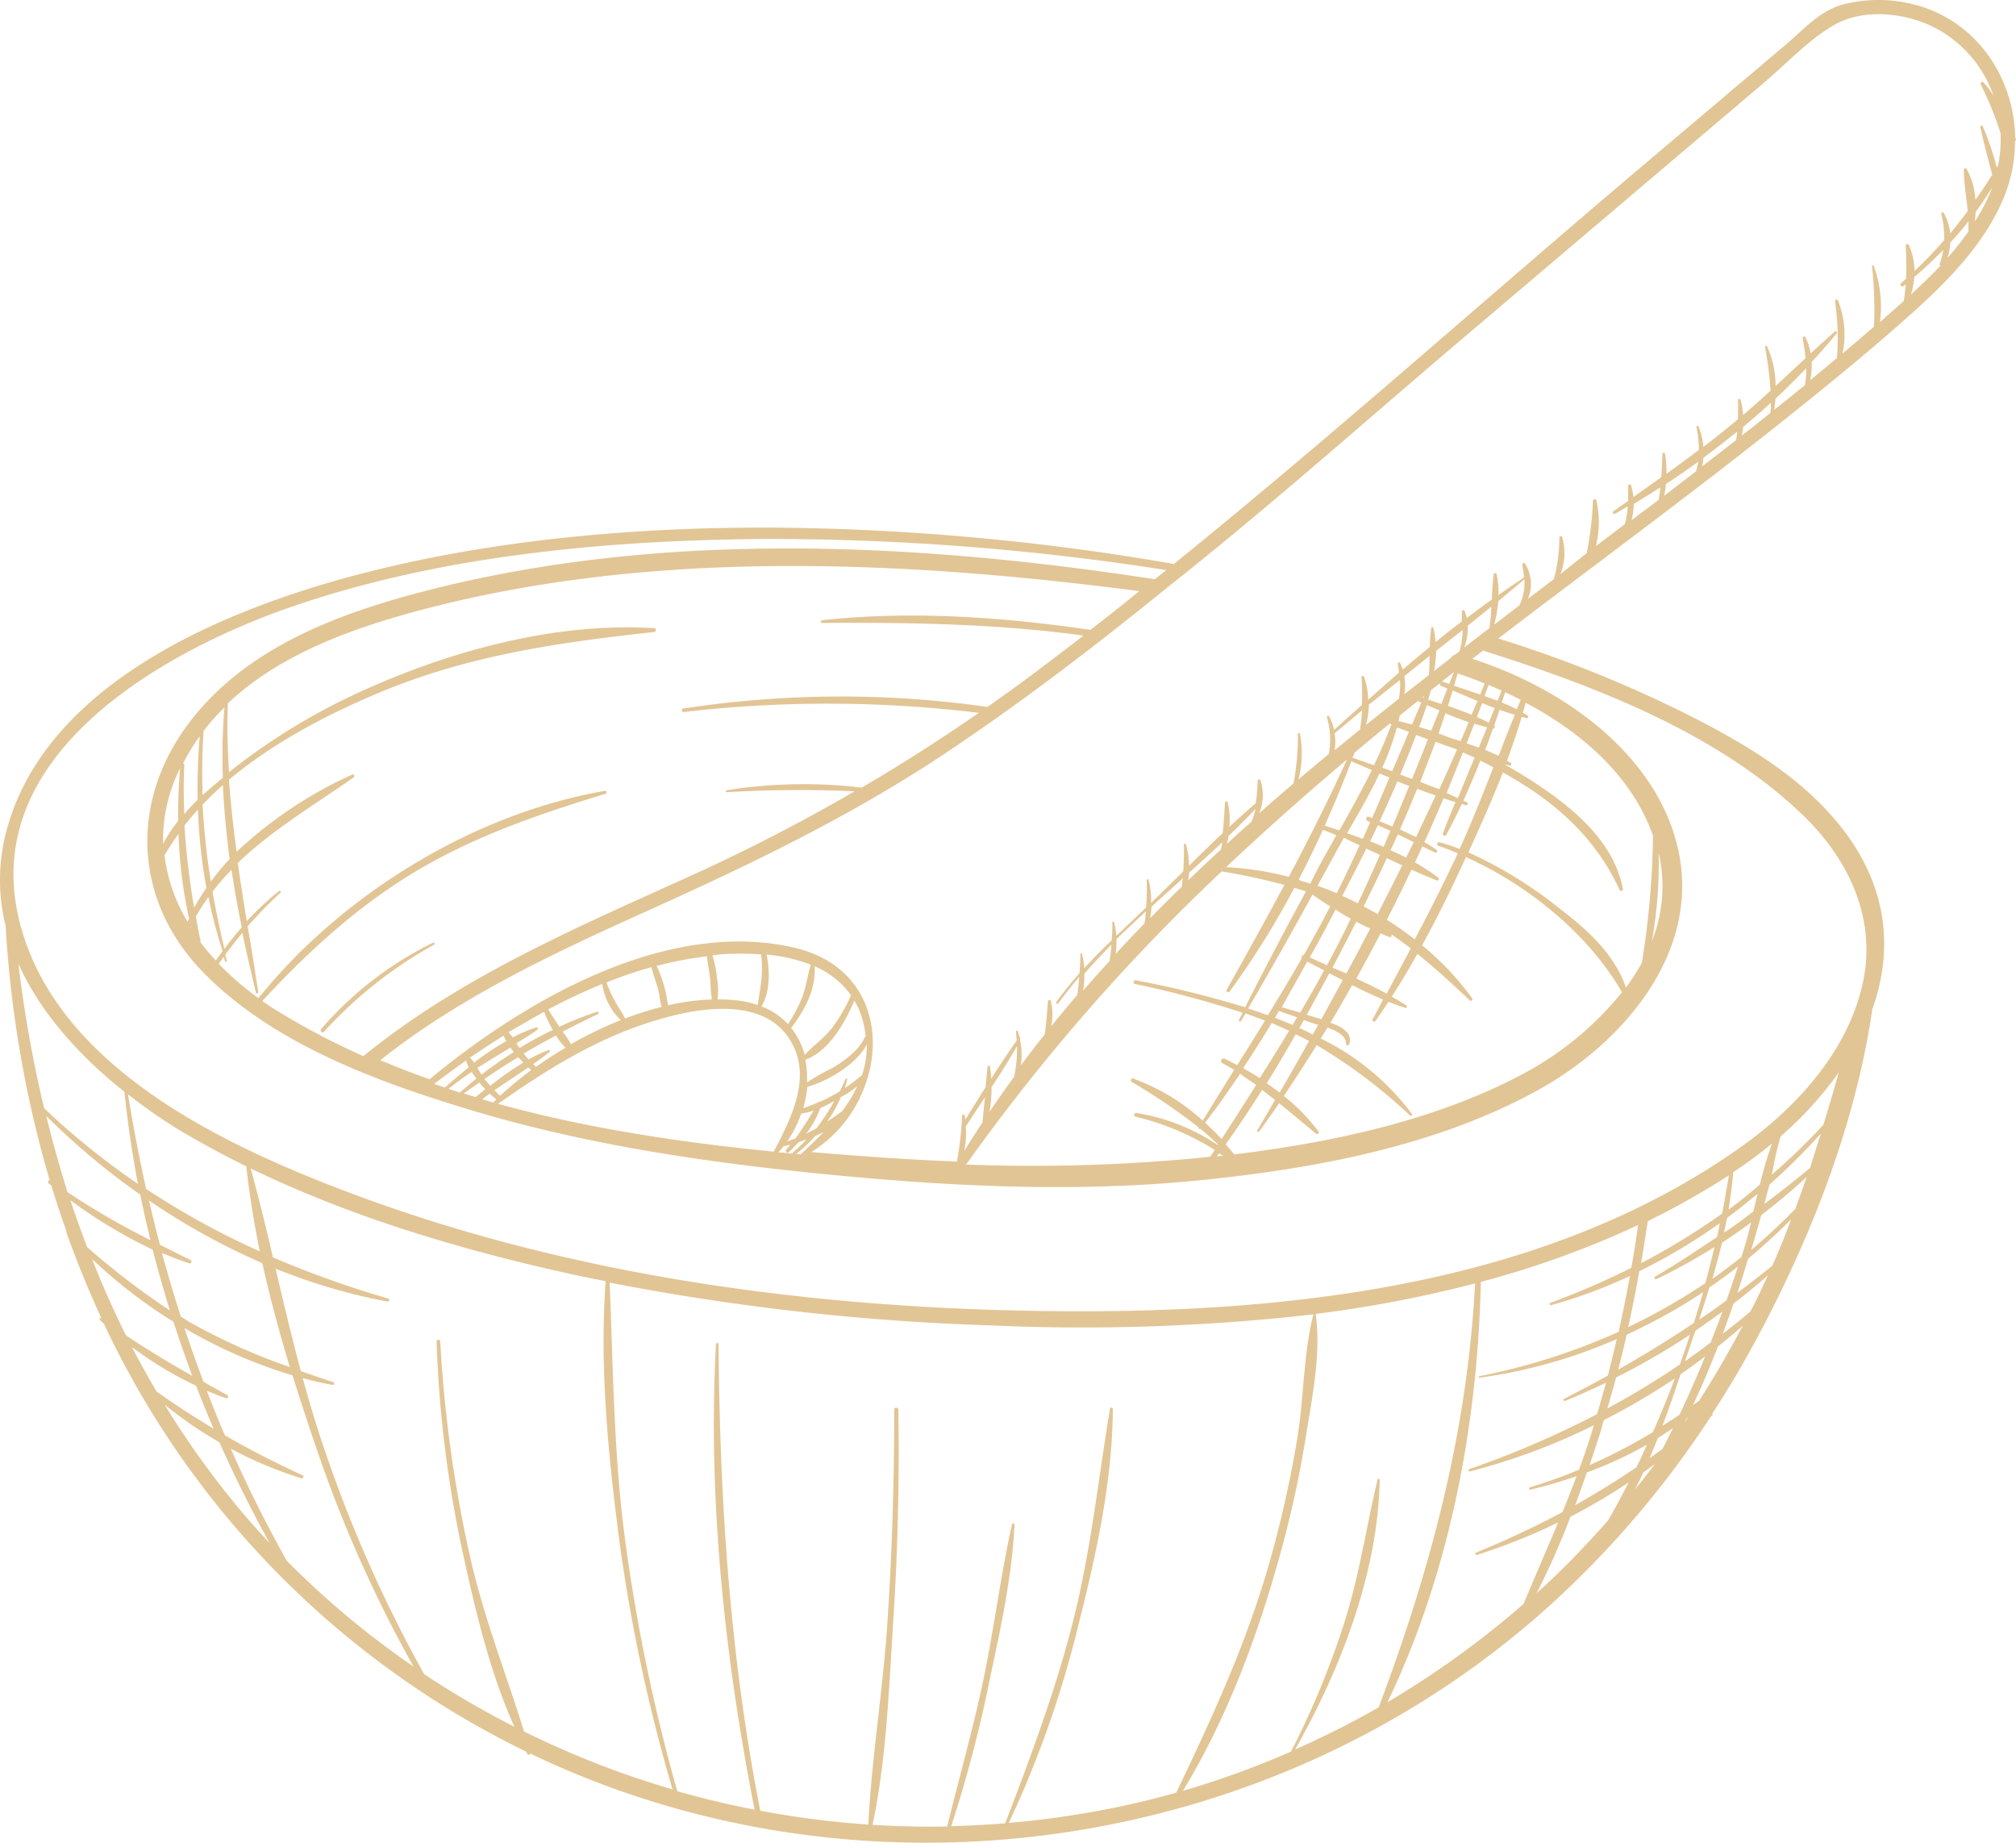 <?xml version="1.0" encoding="UTF-8"?> <svg xmlns="http://www.w3.org/2000/svg" viewBox="0 0 298.51 272.8"> <defs> <style>.cls-1{fill:#e2c595;}</style> </defs> <g id="Layer_2" data-name="Layer 2"> <g id="Layer_1-2" data-name="Layer 1"> <g id="Layer_2-2" data-name="Layer 2"> <g id="_1200800" data-name=" 1200800"> <path class="cls-1" d="M64.13,139.55a52.36,52.36,0,0,0-16.57,12.78c-.25.28.16.69.41.41a63.73,63.73,0,0,1,16.32-12.9.16.16,0,0,0,0-.24A.16.16,0,0,0,64.13,139.55Z"></path> <path class="cls-1" d="M298.51,20.61c0-.1,0-.16-.12-.18-.14-9.25-6.11-18-16-20a21.08,21.08,0,0,0-9.25.17c-3.63.89-6,3.72-8.8,6.08L241.71,25.82c-22.61,19.17-44.82,39-67.89,57.67a361.21,361.21,0,0,0-58.72-5.38c-22-.14-45.54,2-66.73,8.24C30,91.77,6.8,102.35,1.1,122.47a28.2,28.2,0,0,0-.27,14.59A168.18,168.18,0,0,0,7.35,174.7c-.19.06-.34.35-.14.51l.39.29c.69,2.29,1.45,4.56,2.25,6.82a.21.21,0,0,0,0,.19h0q2.3,6.42,5.15,12.61a.2.2,0,0,0-.25.14.2.2,0,0,0,.05.19c.19.17.39.33.58.51a133.42,133.42,0,0,0,62.53,63.35c.07.12.12.26.19.38a.24.24,0,0,0,.32.06.2.2,0,0,0,.1-.16c2.68,1.29,5.41,2.5,8.18,3.6,48.36,19.3,105.2,9,143.56-26.23a143.62,143.62,0,0,0,23-27.17l.28-.27a.2.2,0,0,0,0-.25q3.17-4.85,5.94-9.93c8.33-15.22,15.24-32.61,17.75-49.91,3-8.4,2.5-17.57-4.12-26.35-5.62-7.47-13.92-12.52-22.12-16.73a185.47,185.47,0,0,0-29.14-11.83c13.62-10.4,27.44-20.55,40.87-31.19,6.94-5.51,13.84-11.1,20.43-17,5.38-4.83,10.73-10.28,13.55-17.07A21.81,21.81,0,0,0,298.36,21C298.43,20.8,298.48,20.71,298.51,20.61Zm-137,72.64c-13.09-1.91-26.62-2.87-39.78-1.43a.2.2,0,0,0,0,.4h0c13-.08,25.8.11,38.7,1.87q-3.68,2.84-7.38,5.62c-2.26,1.7-4.54,3.33-6.84,4.94a153.68,153.68,0,0,0-45.07.25c-.28,0-.22.54.07.51a184.88,184.88,0,0,1,43.73.12q-8.49,5.88-17.35,11.07a72.46,72.46,0,0,0-20,.39c-.16,0-.13.3,0,.29a178.61,178.61,0,0,1,18.94-.13,271.09,271.09,0,0,1-24.47,12.6c-16.76,7.6-33.87,14.89-48.26,26.6h0a108,108,0,0,1-12.07-6.29c-1-.59-2-1.22-2.88-1.88,6.71-7.24,13.81-13.77,22.31-18.94,9-5.44,18.57-8.69,28.53-11.74a.22.22,0,0,0,.12-.29.22.22,0,0,0-.24-.13c-19.42,3.35-38.93,15.31-51.3,30.69a45.12,45.12,0,0,1-5.88-5.08c.24-.35.48-.69.73-1,.06.21.13.41.2.62a.15.15,0,0,0,.19.05.15.15,0,0,0,.07-.12c-.08-.3-.14-.6-.22-.9.81-1.11,1.65-2.19,2.53-3.24.62,3,1.31,5.94,2,8.85.06.23.38.13.35-.1-.5-3.26-1-6.49-1.57-9.71a65.64,65.64,0,0,1,4.87-5c.15-.15-.07-.36-.23-.23a44.72,44.72,0,0,0-4.77,4.46c-.46-2.88-.92-5.74-1.33-8.61,5-4.82,11.12-8.46,17.19-12.7a.23.23,0,0,0,0-.33.23.23,0,0,0-.25-.06,62.9,62.9,0,0,0-17.11,11.42c-.48-3.54-.88-7.09-1.13-10.66,6.59-5.53,14.62-9.69,22.19-12.87C69.34,97,82.8,95.1,96.9,93.56a.27.27,0,0,0,.21-.32A.25.25,0,0,0,96.9,93c-14.4-.91-29.72,3.2-42.77,9.06a93.43,93.43,0,0,0-19.29,11.52l-.93.73c-.21-3.37-.28-6.76-.17-10.19,7.51-7.1,17.91-10.93,27.83-13.61,34.57-9.32,71.91-7.57,107.13-3q-3.58,2.92-7.21,5.71ZM26.67,113.73q-.33,3.88-.31,7.82a21.5,21.5,0,0,0-2.21,3.37A23.59,23.59,0,0,1,26.67,113.73Zm9.13,23.56c-.9,1-1.76,2.08-2.57,3.18-.67-2.82-1.25-5.64-1.76-8.46a34.71,34.71,0,0,1,2.81-3.24C34.71,131.63,35.21,134.47,35.8,137.29Zm-4.58-6.77A106.63,106.63,0,0,1,30,119.11c1-1,1.95-2,3-2.88.17,3.65.53,7.3,1,10.94A37.13,37.13,0,0,0,31.22,130.52Zm-.66.93a30.35,30.35,0,0,0-1.81,2.93,113.13,113.13,0,0,1-1.44-12.17c.64-.81,1.3-1.59,2-2.35a80.53,80.53,0,0,0,1.25,11.59ZM30,117.71a94.26,94.26,0,0,1,.15-9.51,31.59,31.59,0,0,1,3.08-3.46A87.69,87.69,0,0,0,33,115.12C32,116,31,116.81,30,117.71Zm-.71.67a26.7,26.7,0,0,0-2,2.14c-.1-2.39-.12-4.81,0-7.26a.21.21,0,0,0-.19-.22c.1-.19.19-.39.3-.58A32,32,0,0,1,29.57,109c-.26,3.12-.36,6.26-.31,9.39Zm-2.86,5A68.85,68.85,0,0,0,28,136c-.07.15-.15.3-.22.46a24.72,24.72,0,0,1-3.42-9.84,37.37,37.37,0,0,1,2.09-3.2Zm1.77,13.73v.2l-.08-.13Zm1.52,2.29c-.26-1.24-.49-2.48-.72-3.72a31.64,31.64,0,0,1,1.86-2.88,74.11,74.11,0,0,0,2.1,8l-1,1.39a33.47,33.47,0,0,1-2.31-2.74Zm6.74,33.2c.46,4.19,1.15,8.42,2,12.65A117.61,117.61,0,0,1,21.63,176c-1-4.61-1.92-9.28-2.68-14A77.81,77.81,0,0,0,27,167.56c3.08,1.82,6.22,3.5,9.43,5.09Zm-8.13,14-4.65-2.33c-.57-2.17-1.11-4.36-1.62-6.55A101.61,101.61,0,0,0,38.84,187c1.15,5.17,2.54,10.32,4.08,15.38a91,91,0,0,1-14.55-6.49c-.54-.31-1.07-.63-1.6-1q-1.5-4.66-2.79-9.41c1.36.58,2.73,1.12,4.13,1.57a.27.27,0,0,0,.23-.29.21.21,0,0,0,0-.11ZM6.85,165.21a106.88,106.88,0,0,0,13.92,11.65q.69,3.39,1.51,6.74A116.22,116.22,0,0,1,10,176.49Q8.25,170.91,6.85,165.21Zm11.57-3.59q.72,6.85,2,13.64a110.67,110.67,0,0,1-13.89-11.2,189.48,189.48,0,0,1-3.81-21.4C6,150,11.9,156.45,18.42,161.62ZM22.61,185c.76,3,1.62,6,2.54,9a112.52,112.52,0,0,1-12.25-9.38c-.88-2.3-1.7-4.61-2.48-6.94A73.49,73.49,0,0,0,22.61,185Zm3.08,10.68c.86,2.67,1.79,5.33,2.78,8-3.35-1.89-6.61-3.84-9.82-6q-2.76-5.53-5-11.28a73.51,73.51,0,0,0,12,9.25Zm3.36,9.5q1.23,3.2,2.58,6.33C28.76,209.77,26,208,23.18,206c-1.27-2.17-2.49-4.36-3.65-6.59a53.88,53.88,0,0,0,9.52,5.74Zm-4.7,2.75a62.27,62.27,0,0,0,8.15,5.6c2.24,5.08,4.72,10,7.39,14.87-1.69-1.81-3.34-3.66-4.93-5.59a130.8,130.8,0,0,1-10.61-14.91Zm18.16,23.21q-4.6-8.2-8.34-16.68a57.5,57.5,0,0,0,10.47,4.38c.25.07.43-.32.18-.43-4-1.84-7.83-3.79-11.52-5.92-.94-2.18-1.82-4.39-2.67-6.6.95.4,1.91.78,2.88,1.11a.25.25,0,0,0,.28-.22.25.25,0,0,0-.1-.23c-1.2-.65-2.38-1.3-3.56-2-1-2.62-1.93-5.27-2.81-7.94a72.56,72.56,0,0,0,16,7c1.24,4,2.57,8,3.91,11.9a192.73,192.73,0,0,0,14,31.21A128.86,128.86,0,0,1,42.51,231.1Zm35.09,25.2c-2.69-8.64-6-17-8-25.91a193,193,0,0,1-4.41-31.83c0-.34-.56-.35-.55,0a175.91,175.91,0,0,0,3.86,31.18c1.86,8.51,4,17.71,7.66,25.85a137.79,137.79,0,0,1-13.35-7.78A200.7,200.7,0,0,1,48,214.45c-1.18-3.46-2.22-6.93-3.17-10.43,1.47.4,3,.76,4.42,1a.21.21,0,0,0,.23-.19.21.21,0,0,0-.12-.21c-1.61-.54-3.21-1.08-4.81-1.64-1.35-5-2.55-10.1-3.74-15.17a86.41,86.41,0,0,0,16.53,4.87.25.25,0,0,0,.29-.16.23.23,0,0,0-.16-.29h0a147.29,147.29,0,0,1-17.06-6.09q-1.5-6.58-3.28-13.16c14.94,7.25,31.37,12.1,47.35,15.62,1.72.38,3.46.72,5.2,1.07-.93,12.62.38,25.75,2,38.23a248.87,248.87,0,0,0,7.9,37A134.35,134.35,0,0,1,77.6,256.33Zm71.77,13.53a155.49,155.49,0,0,0,10.35-29.47c2.6-10.25,5-21.19,5.06-31.81,0-.23-.38-.3-.42-.06-1.76,10.61-2.85,21.17-5.51,31.63-2.6,10.21-6.26,19.94-10,29.76-2.66.21-5.33.36-8,.42a193.3,193.3,0,0,0,5.78-22.09c1.59-7.41,3.23-15,3.59-22.59a.19.19,0,0,0-.23-.14.18.18,0,0,0-.14.14c-1.72,7.71-2.67,15.59-4.31,23.33-1.52,7.2-3.54,14.26-5.29,21.41q-5.53.09-11.05-.25c2-9.46,2.41-19.59,3-29.2q1.08-16.14.82-32.3a.31.31,0,0,0-.36-.25.3.3,0,0,0-.25.25c0,10.45-.31,20.9-1,31.33-.63,10-2.34,20.1-2.84,30.13a136.7,136.7,0,0,1-16-2.05c-4.48-22.86-6-45.81-6.17-69.09a.19.19,0,0,0-.24-.15.21.21,0,0,0-.15.15c-1.22,23,1.29,46.33,5.72,68.93-3.85-.75-7.67-1.65-11.44-2.73a266.28,266.28,0,0,1-7.74-37.29c-1.69-12.69-1.75-25.27-2.28-38a354.29,354.29,0,0,0,56.62,6.34,301.28,301.28,0,0,0,47.58-1.64h0c-1.49,5.92-1.4,12.39-2.39,18.43A166.58,166.58,0,0,1,188,231.2c-3.4,12-8.48,23-13.83,34.18-1.45.41-2.9.8-4.36,1.16A134.64,134.64,0,0,1,149.37,269.86Zm110.27-76.6c-.15.31-.32.61-.48.91q-2,1.68-4.07,3.27c.55-1.49,1.09-3,1.6-4.47q2.61-2,5.08-4.17c-.68,1.49-1.38,3-2.13,4.46ZM242.1,220.5c.42-.83.83-1.66,1.22-2.51.56-.4,1.11-.8,1.66-1.22a.12.12,0,0,1-.07.13C244,218.11,243.06,219.32,242.1,220.5Zm-4.62-10.26A103.35,103.35,0,0,0,248,204.07c-1,2.67-2.1,5.31-3.25,7.94a84.08,84.08,0,0,1-9.37,4.88c.58-1.75,1.16-3.49,1.71-5.21.11-.48.25-1,.39-1.44Zm20.37-24.14c-1.41,1.11-2.84,2.2-4.3,3.22q.78-2.67,1.43-5.35,2.19-1.42,4.3-3c-.38,1.56-.78,3.1-1.25,4.56Zm-9,17.34c1.23-.85,2.44-1.72,3.63-2.63q-1.78,4.37-3.8,8.63c-.84.57-1.69,1.11-2.54,1.65,1-2.55,1.84-5.1,2.69-7.6Zm.67-2c.51-1.47,1-3,1.52-4.43,1.33-.92,2.67-1.87,4-2.84q-.84,2.29-1.74,4.57-1.85,1.42-3.75,2.74Zm2.1-6.16c.52-1.55,1-3.12,1.5-4.69,1.44-1,2.86-2,4.23-3.1-.55,1.67-1.11,3.33-1.7,5-1.3,1-2.65,1.92-4,2.83Zm3.67-12.87c.15-.7.3-1.4.43-2.11,1.54-1.13,3-2.32,4.52-3.55-.2.86-.41,1.72-.61,2.58-1.41,1.11-2.84,2.15-4.31,3.12Zm-1.09.75c-3,2-6,4-9.12,5.83a.21.21,0,0,0,.22.36h0a87,87,0,0,0,8.56-4.74c-.42,1.78-.86,3.56-1.35,5.34a88.24,88.24,0,0,1-11.42,6.51c.61-2.74,1.15-5.5,1.64-8.27a84.69,84.69,0,0,0,11.91-7.1c-.12.73-.25,1.42-.41,2.11Zm-2,8.08c-.44,1.54-.91,3.08-1.39,4.61q-5.46,3.66-11.2,6.91.66-2.58,1.26-5.18a82.88,82.88,0,0,0,11.32-6.3Zm-1.94,6.31c-.49,1.49-1,3-1.53,4.45A121.37,121.37,0,0,1,238,208.51c.45-1.53.89-3.06,1.3-4.59a107.15,107.15,0,0,0,10.94-6.33Zm-6.38,16.28c-.51,1.14-1,2.27-1.58,3.39q-4.43,3-9.06,5.6.9-2.41,1.72-4.83a60.45,60.45,0,0,0,8.91-4.12Zm1.59-.94c.76-.47,1.51-1,2.25-1.46-.5,1-1,2-1.55,3.06-.64.47-1.28.94-1.92,1.39.41-.95.81-1.95,1.21-2.95Zm3.94-2.27c.1-.21.21-.42.32-.63l.21-.16Zm2.15-3.23c-.29.22-.59.42-.88.62,1.34-2.84,2.56-5.74,3.69-8.67q1.89-1.5,3.69-3.08c-2.06,3.84-4.18,7.56-6.51,11.17Zm10.86-20c-1.71,1.37-3.44,2.71-5.17,4,.35-1,.7-2.08,1-3.12l.6-1.94a83.38,83.38,0,0,0,6.36-5.82c-.86,2.34-1.79,4.63-2.8,6.92Zm-3.1-2.44q.76-2.52,1.47-5.06c2.33-1.78,4.58-3.67,6.72-5.65q-.81,2.37-1.69,4.74c-2.1,2.15-4.26,4.15-6.51,6.06Zm8.64-12q-3.31,2.73-6.71,5.29c.26-1,.51-1.92.76-2.88a93.6,93.6,0,0,0,7.61-7.56q-.83,2.59-1.62,5.16Zm-12,6c.3-1.79.54-3.6.67-5.41a66.09,66.09,0,0,0,5.75-4.25,57.88,57.88,0,0,0-1.79,6.07c-1.49,1.29-3,2.51-4.59,3.68Zm-1,.73A103.14,103.14,0,0,1,243,187c.35-2.07.66-4.15,1-6.23A116.85,116.85,0,0,0,256,174c-.32,1.89-.65,3.78-1,5.69Zm-13.39,8a121.37,121.37,0,0,1-12,5.2c-.21.08-.13.41.1.34a74.63,74.63,0,0,0,11.67-4.32q-.75,4.16-1.67,8.26a94.26,94.26,0,0,1-20.61,6.57c-.12,0-.1.24,0,.23a76.48,76.48,0,0,0,20.33-5.72q-.62,2.7-1.31,5.39c-2.14,1.18-4.3,2.34-6.5,3.46-.17.08,0,.39.13.31,2.06-.83,4.08-1.74,6.09-2.71q-.63,2.34-1.32,4.65a138,138,0,0,1-18.91,8.14.17.17,0,0,0-.12.22.17.17,0,0,0,.22.13h0A95,95,0,0,0,236,211c-.13.42-.25.85-.38,1.27-.56,1.79-1.17,3.55-1.81,5.3a73.63,73.63,0,0,1-7.31,2.62.18.18,0,0,0-.08.24.17.17,0,0,0,.18.1,65,65,0,0,0,6.84-2c-.67,1.78-1.35,3.55-2.07,5.31a136.72,136.72,0,0,1-12.8,6c-.21.08-.14.42.09.35a87,87,0,0,0,12.05-4.81c-1.67,4-3.42,8-5.11,12.06A135.74,135.74,0,0,1,205.44,252c9.22-19.18,13.36-41.08,13.83-62.23a139.1,139.1,0,0,0,23.28-8.41c-.29,2.12-.62,4.23-1,6.32Zm-37.44,65.08A132.91,132.91,0,0,1,191.76,259c6.77-11.91,12.31-26.28,12.53-39.93a.16.16,0,0,0-.32,0c-1.65,6.95-2.68,14-4.81,20.81a126,126,0,0,1-8,19.43,135.85,135.85,0,0,1-16,5.81c6.28-10.34,10.74-22.08,14-33.62a161.32,161.32,0,0,0,4.24-19.06c.92-5.73,2.22-12.1,1.42-17.87v-.06a185.33,185.33,0,0,0,23.6-4.51c-1.15,21.94-6.59,42.35-14.28,62.76Zm23.41-16.93a113.58,113.58,0,0,0,5-11.29,89.58,89.58,0,0,0,8.61-5.08q-1.43,2.82-3,5.57c-1,1.13-2,2.26-3.06,3.36a105,105,0,0,1-7.59,7.48ZM270,166.5a95.07,95.07,0,0,1-7.63,7.39,51.87,51.87,0,0,1,1.28-5.65,54.7,54.7,0,0,0,8.63-9.48C271.53,161.35,270.77,164,270,166.5ZM267,120.71c6.65,6.45,10.82,15.07,8.89,24.49-2.07,10.15-9.71,18.61-17.93,24.47-29.1,20.74-67.34,24.8-102.13,24.43-37.5-.41-75.69-5.72-110.53-20.07-17.16-7.07-38-18.5-42.55-38.19C-2.85,111.65,24.05,96.48,43,89.89c22-7.64,46.72-9.9,69.9-10.1a377.66,377.66,0,0,1,59.79,4.61L171,85.75c-35.37-5.44-72.93-7.28-107.88,1.7-13.24,3.41-27.07,8.57-35.45,20s-7.82,25.69,2.07,36.13c10.49,11,26.53,16.74,40.79,21,16.48,4.88,33.57,7.43,50.65,9.15,18.74,1.88,37.68,2.88,56.47,1,16.85-1.7,34.88-5,49.89-13.25,12.83-7,24.71-20.8,20.78-36.42C244.84,111.19,231,101.68,218,97.54l1.62-1.25a1.31,1.31,0,0,0,.27.12c16.28,5.15,34.59,12.17,47.09,24.3Zm-139.3,38.38a25.52,25.52,0,0,1-2.62,2c.14-.43.27-.86.37-1.3,0-.13-.16-.23-.22-.09-.29.64-.59,1.26-.9,1.88a29.14,29.14,0,0,1-2.82,1.49h-.09c-.81.37-1.63.7-2.49,1a16.43,16.43,0,0,0,.61-3.17c3-.85,7.26-3.29,8.81-6.29A13.37,13.37,0,0,1,127.65,159.09ZM82.32,153.3a9.16,9.16,0,0,0,1.42,1.8q-2.28,1.35-4.38,2.84l-.41-.41c.83-.58,1.64-1.17,2.42-1.8a.17.17,0,0,0-.16-.28,21.89,21.89,0,0,0-2.94,1.39c-.25-.28-.49-.58-.73-.88,1.57-.92,3.17-1.81,4.78-2.66Zm-8.27,8.92c-.29-.26-.57-.54-.84-.82,1.67-1.14,3.37-2.24,5-3.38l.46.39a52.48,52.48,0,0,0-4.62,3.81Zm3.43-4.91a47.18,47.18,0,0,0-4.89,3.43l-.86-1c1.63-1.13,3.28-2.21,5-3.22C77,156.76,77.21,157,77.48,157.31Zm-6.18,1.78c-.21-.32-.41-.64-.61-1,1.6-1,3.24-2,4.87-3,.17.23.35.45.52.66A55.38,55.38,0,0,0,71.3,159.09Zm-.76.59c-.83.66-1.64,1.35-2.45,2.06l-1.67-.55c1.11-.89,2.25-1.71,3.41-2.5C70.06,159,70.3,159.36,70.54,159.68Zm.43.56h0a12.32,12.32,0,0,0,.88,1l-1.43,1.17c-.59-.17-1.17-.36-1.76-.54.79-.52,1.55-1.09,2.34-1.63Zm1.54,1.67a12,12,0,0,0,1,.84l-.48.46-1.63-.47C71.74,162.45,72.13,162.18,72.51,161.91Zm1.72,1.17h0c8.1-5.68,16.28-10.61,26.12-12.89,5.31-1.22,12.76-1.8,16.32,3.3,3.85,5.52.59,11.85-2.1,17-13.64-1.35-27.55-3.41-40.86-7.09Zm49.29-.08a30.77,30.77,0,0,1-2.6,4c-.51.29-1,.57-1.55.82a13.65,13.65,0,0,0,2.09-3.77,22.23,22.23,0,0,0,2.06-1.06Zm-5.74,5.53c-.39.15-.79.3-1.21.44a17.78,17.78,0,0,0,2.08-4.13,8.85,8.85,0,0,0,1.83-.43C119.61,165.8,118.75,167.2,117.78,168.53ZM116,169.71l1-.25c-.2.25-.39.51-.6.76a.26.26,0,0,0,.08.37.27.27,0,0,0,.3,0c.52-.48,1-1,1.49-1.51.39-.12.77-.25,1.15-.39a22.45,22.45,0,0,1-2,1.9.19.19,0,0,0-.07.19l-2.11-.2A4.65,4.65,0,0,0,116,169.71Zm1.9,1.12a24.9,24.9,0,0,0,2.85-2.68c.42-.18.83-.37,1.23-.58-1.1,1.14-2.26,2.24-3.42,3.32Zm6.68-6.24c-.69.49-1.39,1-2.08,1.42a18.57,18.57,0,0,0,2-3.59,14.76,14.76,0,0,0,2.44-1.62,20.48,20.48,0,0,1-2.32,3.79Zm3.43-11c-.71,1.81-3.15,3.6-4.76,4.51a36.75,36.75,0,0,0-3.76,2.14,14,14,0,0,0-.25-3.36c3.45-1.21,5.86-5.42,7.27-8.75a12,12,0,0,1,1.33,3.32,13.48,13.48,0,0,1,.34,2,.29.29,0,0,0-.13.14Zm-5-1.19c-1.15,1.41-2.66,2.45-3.86,3.77a10.77,10.77,0,0,0-2-4c2-2.61,3.71-5.77,3.46-9.13a12.78,12.78,0,0,1,5.4,4.3A24.37,24.37,0,0,1,123,152.45Zm-4.13-5a21.63,21.63,0,0,1-2.2,4.21,10.57,10.57,0,0,0-3.91-2.62c1.27-2.26,1.24-5.15.75-7.67a23.73,23.73,0,0,1,6.54,1.5c-.48,1.52-.66,3.12-1.21,4.59Zm-6.2-6.15c.4,2.62-.1,5-.49,7.53a13.63,13.63,0,0,0-2.74-.64,26.3,26.3,0,0,0-3.2-.19,10.74,10.74,0,0,0-.1-3.25,14.59,14.59,0,0,0-.67-3.28c.39,0,.78-.1,1.17-.13a40.06,40.06,0,0,1,6,0Zm-8,.26c.1,1.25.39,2.5.51,3.75a24.54,24.54,0,0,0,.21,2.7,34.08,34.08,0,0,0-6.51.87A17.82,17.82,0,0,0,97.22,143a53.65,53.65,0,0,1,7.44-1.42Zm-8.22,1.66c.26,1.11.69,2.2,1,3.32.2.83.27,1.73.5,2.57a49.08,49.08,0,0,0-5.4,1.72c-.41-.86-1-1.63-1.44-2.46a19.19,19.19,0,0,1-1.32-2.88,65,65,0,0,1,6.65-2.26Zm-7.28,2.49a9.23,9.23,0,0,0,2.74,5.36,57.46,57.46,0,0,0-7.37,3.56,15.31,15.31,0,0,0-1.24-1.85q2.6-1.35,5.26-2.62a.19.19,0,0,0-.14-.34,52,52,0,0,0-5.61,2.23c-.56-.85-1.11-1.7-1.65-2.56a87.06,87.06,0,0,1,8-3.77Zm-8.62,4.11a17.08,17.08,0,0,0,1.3,2.69c-1.68.82-3.33,1.71-4.92,2.68-.16-.22-.32-.44-.47-.68,1-.64,2.06-1.28,3.08-2,.18-.12.07-.45-.16-.37a23.21,23.21,0,0,0-3.48,1.49,5.9,5.9,0,0,0-.62-.78c1.71-1,3.47-2,5.26-3Zm-6,3.52a5.38,5.38,0,0,0,.4.84,39.83,39.83,0,0,0-4.76,3.18,4.79,4.79,0,0,0-.62-.73c1.62-1.09,3.28-2.19,5-3.28ZM69,157a6.18,6.18,0,0,0,.41,1c-1.23,1-2.42,2-3.54,3l-1.6-.54Q66.58,158.73,69,157Zm74,9.76,2.84-4.31c-.13,1.23-.25,2.46-.36,3.7q-1.38,2.1-2.7,4.24a13.11,13.11,0,0,0,.22-3.59Zm7.17-7.37c-1.25,1.72-2.48,3.47-3.67,5.23a17.3,17.3,0,0,0,.31-3.66q2-3,3.77-6.08a18.29,18.29,0,0,1-.43,4.55ZM180.87,129a95.17,95.17,0,0,1,9.31,2c-2.77,5.18-5.64,10.33-8.54,15.52-.17.29.25.52.44.26a124.13,124.13,0,0,0,9.57-15.35c.57.17,1.15.34,1.72.53-3.07,5.68-6.1,11.39-9,17.16a151,151,0,0,0-16.17-4c-.36-.07-.51.46-.15.54A151.12,151.12,0,0,1,184,149.93l-.52,1c-.17.32.19.39.31.18l.62-1.07c1,.34,1.94.68,2.89,1.05-1.35,2.21-2.73,4.4-4.1,6.6-.61-.33-1.22-.64-1.84-.95-.42-.2-.79.4-.37.64.6.33,1.18.68,1.76,1q-2.34,3.75-4.66,7.52a30.71,30.71,0,0,0-10.3-6.23c-.3-.1-.47.34-.21.5a89.8,89.8,0,0,1,9.9,6.73h0c-.08.15.13.32.24.19.9.74,1.77,1.52,2.62,2.33l-.05.08a29.83,29.83,0,0,0-12-4.73c-.36-.07-.51.46-.15.54a39.65,39.65,0,0,1,11.72,4.92c-.21.33-.42.67-.64,1l-1.5.17a259.66,259.66,0,0,1-34.72,1,.65.65,0,0,0,.17-.16,292.81,292.81,0,0,1,37.68-43.19Zm-11.17,5.87c-.06.62-.13,1.23-.24,1.84-1.45,1.49-2.87,3-4.28,4.51a12.4,12.4,0,0,0,.14-2.19c1.41-1.37,2.88-2.75,4.36-4.12ZM181,124.66c-.06.36-.13.72-.2,1.08q-2.44,2.25-4.83,4.55c0-.37.09-.75.12-1.13,1.63-1.45,3.28-2.94,4.89-4.46Zm18.46-12.26h0c-2.7,5.93-5.6,11.7-8.63,17.41a44.9,44.9,0,0,0-9.29-1.43q8.69-8.17,17.9-15.94Zm-1.77-3.89c1.33-1.13,2.67-2.24,4-3.35-.06.85-.14,1.7-.27,2.56a.33.33,0,0,0,0,.24l-3.8,3.11a7.89,7.89,0,0,0,0-2.52Zm9.61-7.87a13,13,0,0,1-.16,2.79l-4.86,3.88a13.22,13.22,0,0,0,.41-3c1.51-1.16,3-2.4,4.59-3.63Zm9.26-7.37a11.5,11.5,0,0,1-.44,3.14l-.64.49a1.2,1.2,0,0,0-.67.52l-2.47,1.92a20.23,20.23,0,0,0,.32-3Zm8.42-3.65-3.72,2.84a24.38,24.38,0,0,0,.61-3.48l3.86-3.22a8,8,0,0,1-.77,3.9ZM220.53,93l-1.7,1.3-2,1.53a8.78,8.78,0,0,0,.51-3.21l3.49-2.82A29.45,29.45,0,0,1,220.53,93Zm25,33a21.81,21.81,0,0,1-.94,13.33,64.06,64.06,0,0,0,1-13.33Zm-2.44,16.56a33.25,33.25,0,0,1-2.34,3.65c-1.61-4.82-5.62-8.5-9.58-11.52a63.64,63.64,0,0,0-13.74-8.51c1.76-3.86,3.53-7.81,5.1-11.82,7.29,4,13.61,9.35,17.29,17.4.13.29.54.07.48-.2-1.23-6.35-6.29-11-11.38-14.56a70.64,70.64,0,0,0-6-3.75v-.07l.6.15c.23,0,.39-.28.17-.4l-.56-.29c.8-2.15,1.54-4.31,2.18-6.49a4.29,4.29,0,0,1,.71.16.22.22,0,0,0,.27-.16.23.23,0,0,0-.1-.24l-.69-.38c.14-.49.28-1,.41-1.49,8.31,4.4,15.73,10.84,18.85,19.67a126.8,126.8,0,0,1-1.65,18.85Zm-62,28.53-.92.1.34-.45Zm1.66-.2c-.41-.5-.83-1-1.27-1.48,1.88-2.62,3.67-5.31,5.4-8.06l1.91,1.48c-.87,1.5-1.73,3-2.62,4.5-.11.18.17.33.29.16,1-1.38,2-2.77,2.93-4.18,1.83,1.47,3.62,3,5.47,4.52.19.15.55-.06.38-.3a27.4,27.4,0,0,0-5.15-5.28q2.5-3.7,4.87-7.52a77.35,77.35,0,0,1,13.81,10.4c.15.13.42,0,.29-.23a37.16,37.16,0,0,0-13.5-11.16l1-1.61c1.36.47,2.72,1.15,2.76,2.39a.22.22,0,0,0,.44.06h0c.53-1.36-.68-2.28-1.82-2.8-.31-.14-.63-.24-.94-.37,1.1-1.84,2.16-3.7,3.22-5.57,1.5.76,3,1.48,4.57,2.13-.52,1-1,1.94-1.54,2.92a.24.24,0,0,0,.09.33.25.25,0,0,0,.33-.09c.66-.93,1.3-1.87,1.92-2.83.83.33,1.66.64,2.5.91.22.07.32-.24.15-.36-.7-.46-1.43-.89-2.16-1.31,1.33-2.07,2.6-4.18,3.79-6.33,2.68,2.15,5.22,4.48,7.76,6.89.18.17.53-.06.37-.28a41.37,41.37,0,0,0-7.43-7.87c2.35-4.28,4.49-8.67,6.5-13.06,9.3,4.18,18.15,11.44,23.1,20a47.58,47.58,0,0,1-15.62,12.59c-12.65,6.52-27.49,9.67-41.74,11.41Zm17.74-59.4c1.75-1.46,3.51-2.92,5.28-4.36l.26.09c-.76,2.07-1.63,4.08-2.59,6.06l-3.2-1.12a2.87,2.87,0,0,0,.31-.67Zm14.79-12-.69,1.76-1-.34h-.11Zm-1.85,2.08.89.37-.9,2.28-1.95-.65c.16-.48.29-1,.44-1.42l1.31-1a.36.36,0,0,0,.24.45h0ZM213,125.22c1,.33,1.91.71,2.86,1.11-.05.1-.09.19-.13.29-2,4.23-4.07,8.35-6.25,12.45a45.68,45.68,0,0,0-4.13-2.9c1.26-2.45,2.47-4.93,3.65-7.42,1.24.56,2.49,1.1,3.77,1.59.27.11.37-.28.18-.43a32.17,32.17,0,0,0-3.44-2.24c.37-.79.74-1.58,1.1-2.37.62.3,1.25.61,1.88.9a.23.23,0,0,0,.3-.1.23.23,0,0,0-.08-.28c-.58-.42-1.19-.8-1.81-1.17,1-2.15,1.93-4.3,2.85-6.47.59.2,1.17.39,1.77.56q-1,2.33-1.87,4.65c-.11.28.35.47.49.21.82-1.5,1.58-3,2.3-4.58l.61.18c.24.07.41-.29.17-.41l-.54-.27c.9-1.94,1.73-3.92,2.51-5.91.65.31,1.3.64,1.93,1-1.57,4-3.17,8.09-5,12.07a28.51,28.51,0,0,0-3-1,.29.29,0,0,0-.06.58h0Zm-20.62,27,.68-1.21,1.39.49.73.22c-.26.48-.54,1-.8,1.43C193.73,152.8,193.06,152.49,192.39,152.19Zm1.45,1.9c-1.43,2.55-2.88,5.1-4.35,7.63q-.94-.72-1.92-1.38c1.48-2.39,2.91-4.8,4.3-7.25.67.32,1.33.66,2,1Zm-.34-3.89q1.69-3.06,3.33-6.14l2,1q-1.58,2.9-3.16,5.79l-2.17-.65Zm17.94-40.78c-.77,2-1.56,3.92-2.35,5.87l-1.74-.65c.82-2,1.61-3.9,2.35-5.87Zm-2.77,6.91c-.82,2-1.64,4-2.49,6-.63-.27-1.26-.53-1.89-.77.91-2,1.78-3.93,2.63-5.91ZM205.88,123c-.34.79-.68,1.58-1,2.37-.67-.29-1.34-.56-2-.82.38-.8.77-1.59,1.15-2.39C204.62,122.45,205.25,122.72,205.88,123Zm-1.55,3.56c-1.06,2.4-2.14,4.79-3.27,7.16-.76-.38-1.53-.75-2.31-1.09q1.81-3.48,3.56-7Zm-2.41,7.61c1.17-2.35,2.32-4.73,3.43-7.12l2.28,1.06q-1.8,3.61-3.64,7.2-1-.56-2.07-1.11Zm1.42,2.38h0l-1-.59Zm2.57-10.71c.36-.78.72-1.55,1.07-2.32l2.35,1.14c-.37.77-.75,1.52-1.12,2.29-.75-.36-1.52-.73-2.3-1.08Zm1.39-3.07q1.32-3,2.55-6c.91.35,1.82.68,2.74,1-1,2.06-1.93,4.11-2.91,6.15-.78-.37-1.57-.76-2.38-1.12Zm3-7.06c.78-2,1.54-3.92,2.26-5.9q1.5.56,3,1.08l.18.07c-.87,2-1.73,3.94-2.63,5.88-1-.36-1.9-.74-2.83-1.1Zm6.34-4.32,1.7.77c-.83,2-1.66,4-2.47,6l-1.66-.77c.79-2,1.62-4,2.41-6Zm.54-1.37c.38-1,.76-1.93,1.13-2.89.62.2,1.26.38,1.89.54l-1.24,3c-.61-.2-1.2-.42-1.8-.62Zm-.93-.31-1.47-.46c-.59-.24-1.18-.45-1.78-.66.36-1,.7-2,1-3,1.14.47,2.29.92,3.46,1.32-.39,1-.81,1.93-1.23,2.88Zm-4.31-1.52c-.6-.2-1.2-.38-1.81-.57.4-1.07.78-2.15,1.15-3.23l1.85.78-1.21,3Zm-5.09-.5,1.76.64c-.82,2-1.64,3.89-2.47,5.84l-1.48-.52a37.92,37.92,0,0,0,2.17-5.93Zm-1.11,7.41q-1.26,3-2.57,6l-.46-.18c-.41-.15-.58.49-.18.65l.36.15c-.36.82-.73,1.64-1.1,2.46-.78-.29-1.55-.57-2.33-.83,1.66-2.87,3.37-5.81,4.81-8.84Zm-4.4,10c-1.1,2.39-2.23,4.77-3.41,7.13-.94-.4-1.88-.76-2.84-1.1.75-1.38,1.51-2.75,2.26-4.12.53-1,1.09-2,1.65-3,.77.42,1.54.76,2.32,1.12ZM200,136c-.37.76-.72,1.52-1.1,2.27q-1.17,2.33-2.41,4.62c-.86-.38-1.71-.77-2.55-1.16q2-3.54,3.81-7.08A25.75,25.75,0,0,0,200,136Zm-6.41,6.38,2.48,1.27c-1.15,2.11-2.34,4.19-3.55,6.26-.92-.26-1.83-.53-2.71-.81h0c1.19-2.22,2.5-4.46,3.74-6.71Zm3.71.87c.94-1.78,1.86-3.56,2.78-5.33l.74-1.47a19.71,19.71,0,0,0,2.07,1c-1.16,2.23-2.33,4.45-3.53,6.66Zm7.15-5.06c.41.18.83.35,1.25.51s.44-.33.2-.49l-1.1-.71h0q2.12,1.38,4.09,2.91c-1.18,2.23-2.38,4.46-3.56,6.69-1.46-.79-3-1.54-4.49-2.23,1.21-2.22,2.4-4.43,3.57-6.67ZM219.91,111c.4-1,.79-2.1,1.16-3.15h0a.25.25,0,0,0,.28-.22.25.25,0,0,0-.1-.23h0c.27-.77.53-1.54.79-2.32.75.27,1.5.52,2.26.73-.82,2-1.61,4-2.4,6.08-.69-.31-1.35-.6-2-.88Zm.57-4c-.59-.3-1.19-.59-1.8-.85.26-.69.53-1.38.78-2.07.62.26,1.25.51,1.88.75-.34.73-.6,1.46-.9,2.18Zm-2.55-1.17c-1.16-.48-2.34-.91-3.53-1.33.24-.76.48-1.52.71-2.29l3.67,1.58c-.32.69-.6,1.37-.89,2Zm-7.16-2.55-.15-.06.26-.2Zm-.85.51.54.22c-.47,1.08-.93,2.16-1.38,3.25-.67-.19-1.33-.35-2-.51l.18-.82ZM203.13,114c-1.49,3-3.15,6-4.81,8.94-.73-.25-1.45-.48-2.17-.71,1.41-3.15,2.73-6.34,3.94-9.53Zm-7.26,8.85c.69.25,1.37.52,2,.8-.84,1.5-1.68,3-2.5,4.49L194,130.82c-.47-.16-.94-.3-1.41-.44l-.29-.18q1.89-3.61,3.57-7.32Zm1.11,11.3c-1.26,2.45-2.58,4.85-3.93,7.23a.36.36,0,0,0-.32.41l0,.11c-1.62,2.83-3.29,5.62-5,8.4-1-.35-1.95-.69-2.93-1,3.28-5.57,6.44-11.21,9.55-16.87.86.62,1.72,1.2,2.62,1.76Zm-7.57,15.46a.34.34,0,0,0,.18.13l2.47.86c-.23.38-.44.76-.66,1.13-.87-.37-1.74-.71-2.62-1.05Zm.59,2.58c.3.13.58.27.87.41-1.42,2.36-2.87,4.7-4.34,7-.8-.52-1.62-1-2.46-1.46,1.45-2.2,2.87-4.43,4.23-6.69Zm-4,8.43q-2.53,4-5.11,8c-.78-.83-1.6-1.63-2.45-2.41q2.69-3.52,5.18-7.25C184.38,159.5,185.17,160.05,186,160.61ZM224.59,105c-.72-.36-1.46-.68-2.22-1l.5-1.52c.77.35,1.54.73,2.3,1.12Zm-2.85-1.25c-.63-.25-1.28-.48-1.92-.71.2-.54.39-1.09.59-1.63.64.26,1.29.54,1.93.82Zm-2.57-.93c-1.3-.45-2.6-.87-3.87-1.31.18-.6.37-1.21.54-1.81,1.33.44,2.68.94,4,1.48Zm-7.6-2.88-3.63,2.84a7.54,7.54,0,0,0,0-2.68l3.73-3c0,1,0,1.9-.1,2.9Zm-26.26,21.7c-1.23,1.09-2.44,2.18-3.65,3.29a11.36,11.36,0,0,0,.24-1.16c1.36-1.31,2.69-2.63,4-4a11.38,11.38,0,0,1-.59,1.88ZM175,131.26c-1.59,1.54-3.15,3.09-4.7,4.67a12.13,12.13,0,0,0,.2-1.7c1.55-1.42,3.11-2.82,4.67-4.22A6,6,0,0,0,175,131.26Zm-10.7,11c-1.33,1.45-2.63,2.91-3.92,4.39a13.2,13.2,0,0,0,.18-2.51c1.29-1.47,2.64-2.9,4-4.29A21.65,21.65,0,0,1,164.3,142.21Zm92.92-78.32a6.5,6.5,0,0,1-.17,1.23q-2.48,1.93-5,3.86a10.43,10.43,0,0,0,.17-1.25C253.94,66.49,255.6,65.21,257.22,63.89Zm-6.06,5.81-4.74,3.64c.11-.58.2-1.16.26-1.74q2.4-1.57,4.77-3.29A13.19,13.19,0,0,1,251.16,69.7ZM245.59,74l-4,3a9.61,9.61,0,0,0,.31-2.39c1.32-.79,2.63-1.61,3.95-2.46A17.49,17.49,0,0,1,245.59,74Zm12.32-9.52a11.55,11.55,0,0,0,.21-1.29c1.4-1.16,2.76-2.35,4.1-3.56a9.62,9.62,0,0,1-.08,1.51l-2.27,1.81Zm4.79-3.79c.08-.55.14-1.1.19-1.66,1.58-1.46,3.1-3,4.56-4.5a14.59,14.59,0,0,1-.18,2.47c-1.51,1.23-3,2.45-4.57,3.67Zm15.67-13a17.78,17.78,0,0,0-.92-8.34c-.05-.13-.28-.12-.26,0a62.14,62.14,0,0,1,.3,9c-1.55,1.34-3.1,2.66-4.67,4a13.58,13.58,0,0,0-.67-7.87.22.22,0,0,0-.3-.12.23.23,0,0,0-.14.24A38.09,38.09,0,0,1,272,53c-1.31,1.1-2.62,2.18-3.94,3.27a12,12,0,0,0,.19-2.68c1.29-1.39,2.53-2.8,3.7-4.23a.19.19,0,1,0-.27-.27q-1.81,1.59-3.58,3.24a8.79,8.79,0,0,0-.76-2.41c-.12-.24-.45-.06-.41.18.18,1,.33,2,.42,2.92l-4.44,4.13a14.09,14.09,0,0,0-1.27-5.89c-.08-.18-.31,0-.29.12a58.31,58.31,0,0,1,.82,6.45q-2,1.85-4.07,3.61a10,10,0,0,0-.36-2.18.2.2,0,0,0-.4,0c.05.92,0,1.86,0,2.79-.26.22-.5.45-.76.66-1.43,1.18-2.89,2.33-4.36,3.45a9.72,9.72,0,0,0-.7-3,.17.17,0,0,0-.21-.12.17.17,0,0,0-.12.21,14.67,14.67,0,0,1,.35,3.37c-1.59,1.2-3.19,2.37-4.8,3.53a13.1,13.1,0,0,0-.21-3c0-.22-.36-.16-.37,0-.05,1.17-.09,2.34-.18,3.5l-4.12,2.93a9.15,9.15,0,0,0-.35-1.73.22.22,0,0,0-.43.06v2.24l-2.19,1.55a.22.22,0,0,0,.22.37c.64-.36,1.28-.74,1.92-1.12a16.89,16.89,0,0,1-.43,2.64l-4.3,3.26a14.61,14.61,0,0,0,.08-6.77c-.07-.3-.48-.21-.51.07a49,49,0,0,1-.92,7.72L231.05,85a8.48,8.48,0,0,0,.27-5.47.22.22,0,0,0-.43.06,23.16,23.16,0,0,1-.81,6.14l-3.83,2.92a5.66,5.66,0,0,0-.41-5.18.24.24,0,0,0-.32-.11.25.25,0,0,0-.12.3,12.85,12.85,0,0,1,.25,1.85q-1.91,1.25-3.78,2.58A11.06,11.06,0,0,0,221.6,85c-.06-.26-.4-.17-.43.06-.16,1.23-.22,2.47-.28,3.71Q219,90.1,217.2,91.49a4.88,4.88,0,0,0-.35-1.06c-.09-.19-.39-.09-.39.11V92c-1.33,1-2.63,2-3.9,3.08a10.74,10.74,0,0,0-.31-2.12c0-.14-.29-.16-.32,0a26.58,26.58,0,0,0-.23,2.82c-1.33,1.1-2.67,2.22-4,3.35a7.19,7.19,0,0,0-.4-1c-.1-.19-.34,0-.32.13.06.44.11.88.16,1.32-1.53,1.33-3,2.67-4.55,4a11.26,11.26,0,0,0-.6-3.36c-.06-.21-.41-.19-.39,0a40.85,40.85,0,0,1,.06,4.14l-4.13,3.7a7,7,0,0,0-.72-2,.17.17,0,0,0-.24-.07.17.17,0,0,0-.09.21,11.57,11.57,0,0,1,.28,5.42c-1.5,1.25-3,2.5-4.49,3.77a15.58,15.58,0,0,0,.21-6.76c0-.18-.3-.13-.3,0a37.77,37.77,0,0,1-.65,7.35c-1.7,1.46-3.4,2.93-5.08,4.41a7,7,0,0,0,.2-4.83.22.22,0,0,0-.26-.17.21.21,0,0,0-.17.17,31.11,31.11,0,0,1-.27,3.34q-2,1.73-3.93,3.52a10.67,10.67,0,0,0-.24-3.65c-.05-.23-.38-.16-.39.06-.11,1.53-.17,3-.34,4.5q-2.53,2.38-5,4.85a11.28,11.28,0,0,0-.45-3.16.16.16,0,0,0-.19-.12.18.18,0,0,0-.12.12,35.62,35.62,0,0,1-.1,4c-1.58,1.55-3.15,3.11-4.74,4.64a11.66,11.66,0,0,0-.38-3.38.14.14,0,0,0-.28,0,34.57,34.57,0,0,1-.09,4.07h0c-1.46,1.4-2.94,2.79-4.41,4.19a10.3,10.3,0,0,0-.32-2,.14.14,0,0,0-.17-.1.13.13,0,0,0-.1.1,25.88,25.88,0,0,1-.09,2.66c-1.4,1.34-2.76,2.71-4.06,4.13a11.14,11.14,0,0,0-.32-2.07.13.13,0,0,0-.26,0c0,1-.07,1.9-.13,2.82a50.71,50.71,0,0,0-3.44,4.28c-.12.19.17.35.3.18,1-1.35,2-2.65,3.1-3.92-.06.89-.15,1.77-.28,2.66-1.31,1.53-2.6,3.07-3.86,4.64a8.64,8.64,0,0,0-.06-3.72c-.06-.26-.41-.18-.43.06-.15,1.64-.23,3.27-.49,4.89-1.2,1.51-2.37,3-3.52,4.58a11.28,11.28,0,0,0-.14-3.93.21.21,0,0,0,.06-.1.11.11,0,0,0-.12-.16c-.07-.27-.13-.54-.22-.81s-.31-.14-.29,0c0,.44.07.87.09,1.31q-1.95,2.79-3.78,5.66a12.06,12.06,0,0,0-.18-1.79c0-.22-.35-.14-.37.05-.08,1-.18,2-.28,3q-1.52,2.4-3,4.8a3.55,3.55,0,0,0-.1-.64c0-.21-.35-.15-.37,0a49.06,49.06,0,0,1-.77,6.83c-4-.15-8.05-.38-12.06-.66-3.14-.22-6.31-.46-9.5-.74a19.48,19.48,0,0,0,7.07-7.75l.1-.12a.15.15,0,0,0,0-.13c4.23-8.65,1.78-19.69-9.87-22.3-18.91-4.25-39.75,7.87-53.82,19.52-2.47-.87-4.91-1.81-7.3-2.82,12.32-9.76,26.71-16.32,41-22.76,14.7-6.65,29-13.6,42.47-22.55,11.25-7.49,22-15.7,32.56-24.26a1.23,1.23,0,0,0,.37-.31c15.79-12.44,31-26.12,46.52-39.21l42.18-35.8c3.27-2.78,6.53-6.32,10.29-8.42,4.61-2.58,11.3-1.69,15.75,1a18,18,0,0,1,7.74,9.56,12.23,12.23,0,0,0-1.49-2c-.21-.23-.53.06-.41.31a48.09,48.09,0,0,1,2.93,7.22,19.78,19.78,0,0,1-.35,4.73l-.21.34a40.1,40.1,0,0,0-2.08-6.12c-.09-.21-.4,0-.35.15.37,1.73.82,3.43,1.26,5.14.16.63.35,1.27.5,1.91-.8,1.27-1.63,2.5-2.49,3.71A10.55,10.55,0,0,0,291.19,25a.22.22,0,0,0-.31-.06.26.26,0,0,0-.09.16c0,2.08.38,4.1.57,6.14-.83,1.12-1.69,2.23-2.59,3.3a7.7,7.7,0,0,0-.95-3,.21.21,0,0,0-.27-.1.21.21,0,0,0-.1.25,14.34,14.34,0,0,1,.43,3.86c-1.39,1.59-2.86,3.12-4.4,4.57a9.2,9.2,0,0,0-.85-3.86.24.24,0,0,0-.33-.1.27.27,0,0,0-.12.22c.09,1.7.12,3.28.05,4.88-.26.23-.5.47-.76.69s.12.6.39.39l.32-.26c-.06.81-.15,1.63-.29,2.48h0c-.9.81-1.81,1.61-2.71,2.39Zm13.11-13.45a40.88,40.88,0,0,1-3.12,3.94,9.36,9.36,0,0,0,.43-2.29,40.63,40.63,0,0,0,2.68-3.12c0,.47,0,1,0,1.45Zm-8.55,9.41a11.33,11.33,0,0,0,.52-2.64c1.49-1.26,2.92-2.6,4.28-4a10.65,10.65,0,0,1-.5,2,.31.31,0,0,0,.08.35c-1.4,1.46-2.88,2.89-4.38,4.27Zm9.52-10.88c0-.46.07-.92.08-1.39q1.32-1.78,2.46-3.66c-.21.6-.46,1.19-.73,1.77a29.67,29.67,0,0,1-1.81,3.26Z"></path> </g> </g> </g> </g> </svg> 